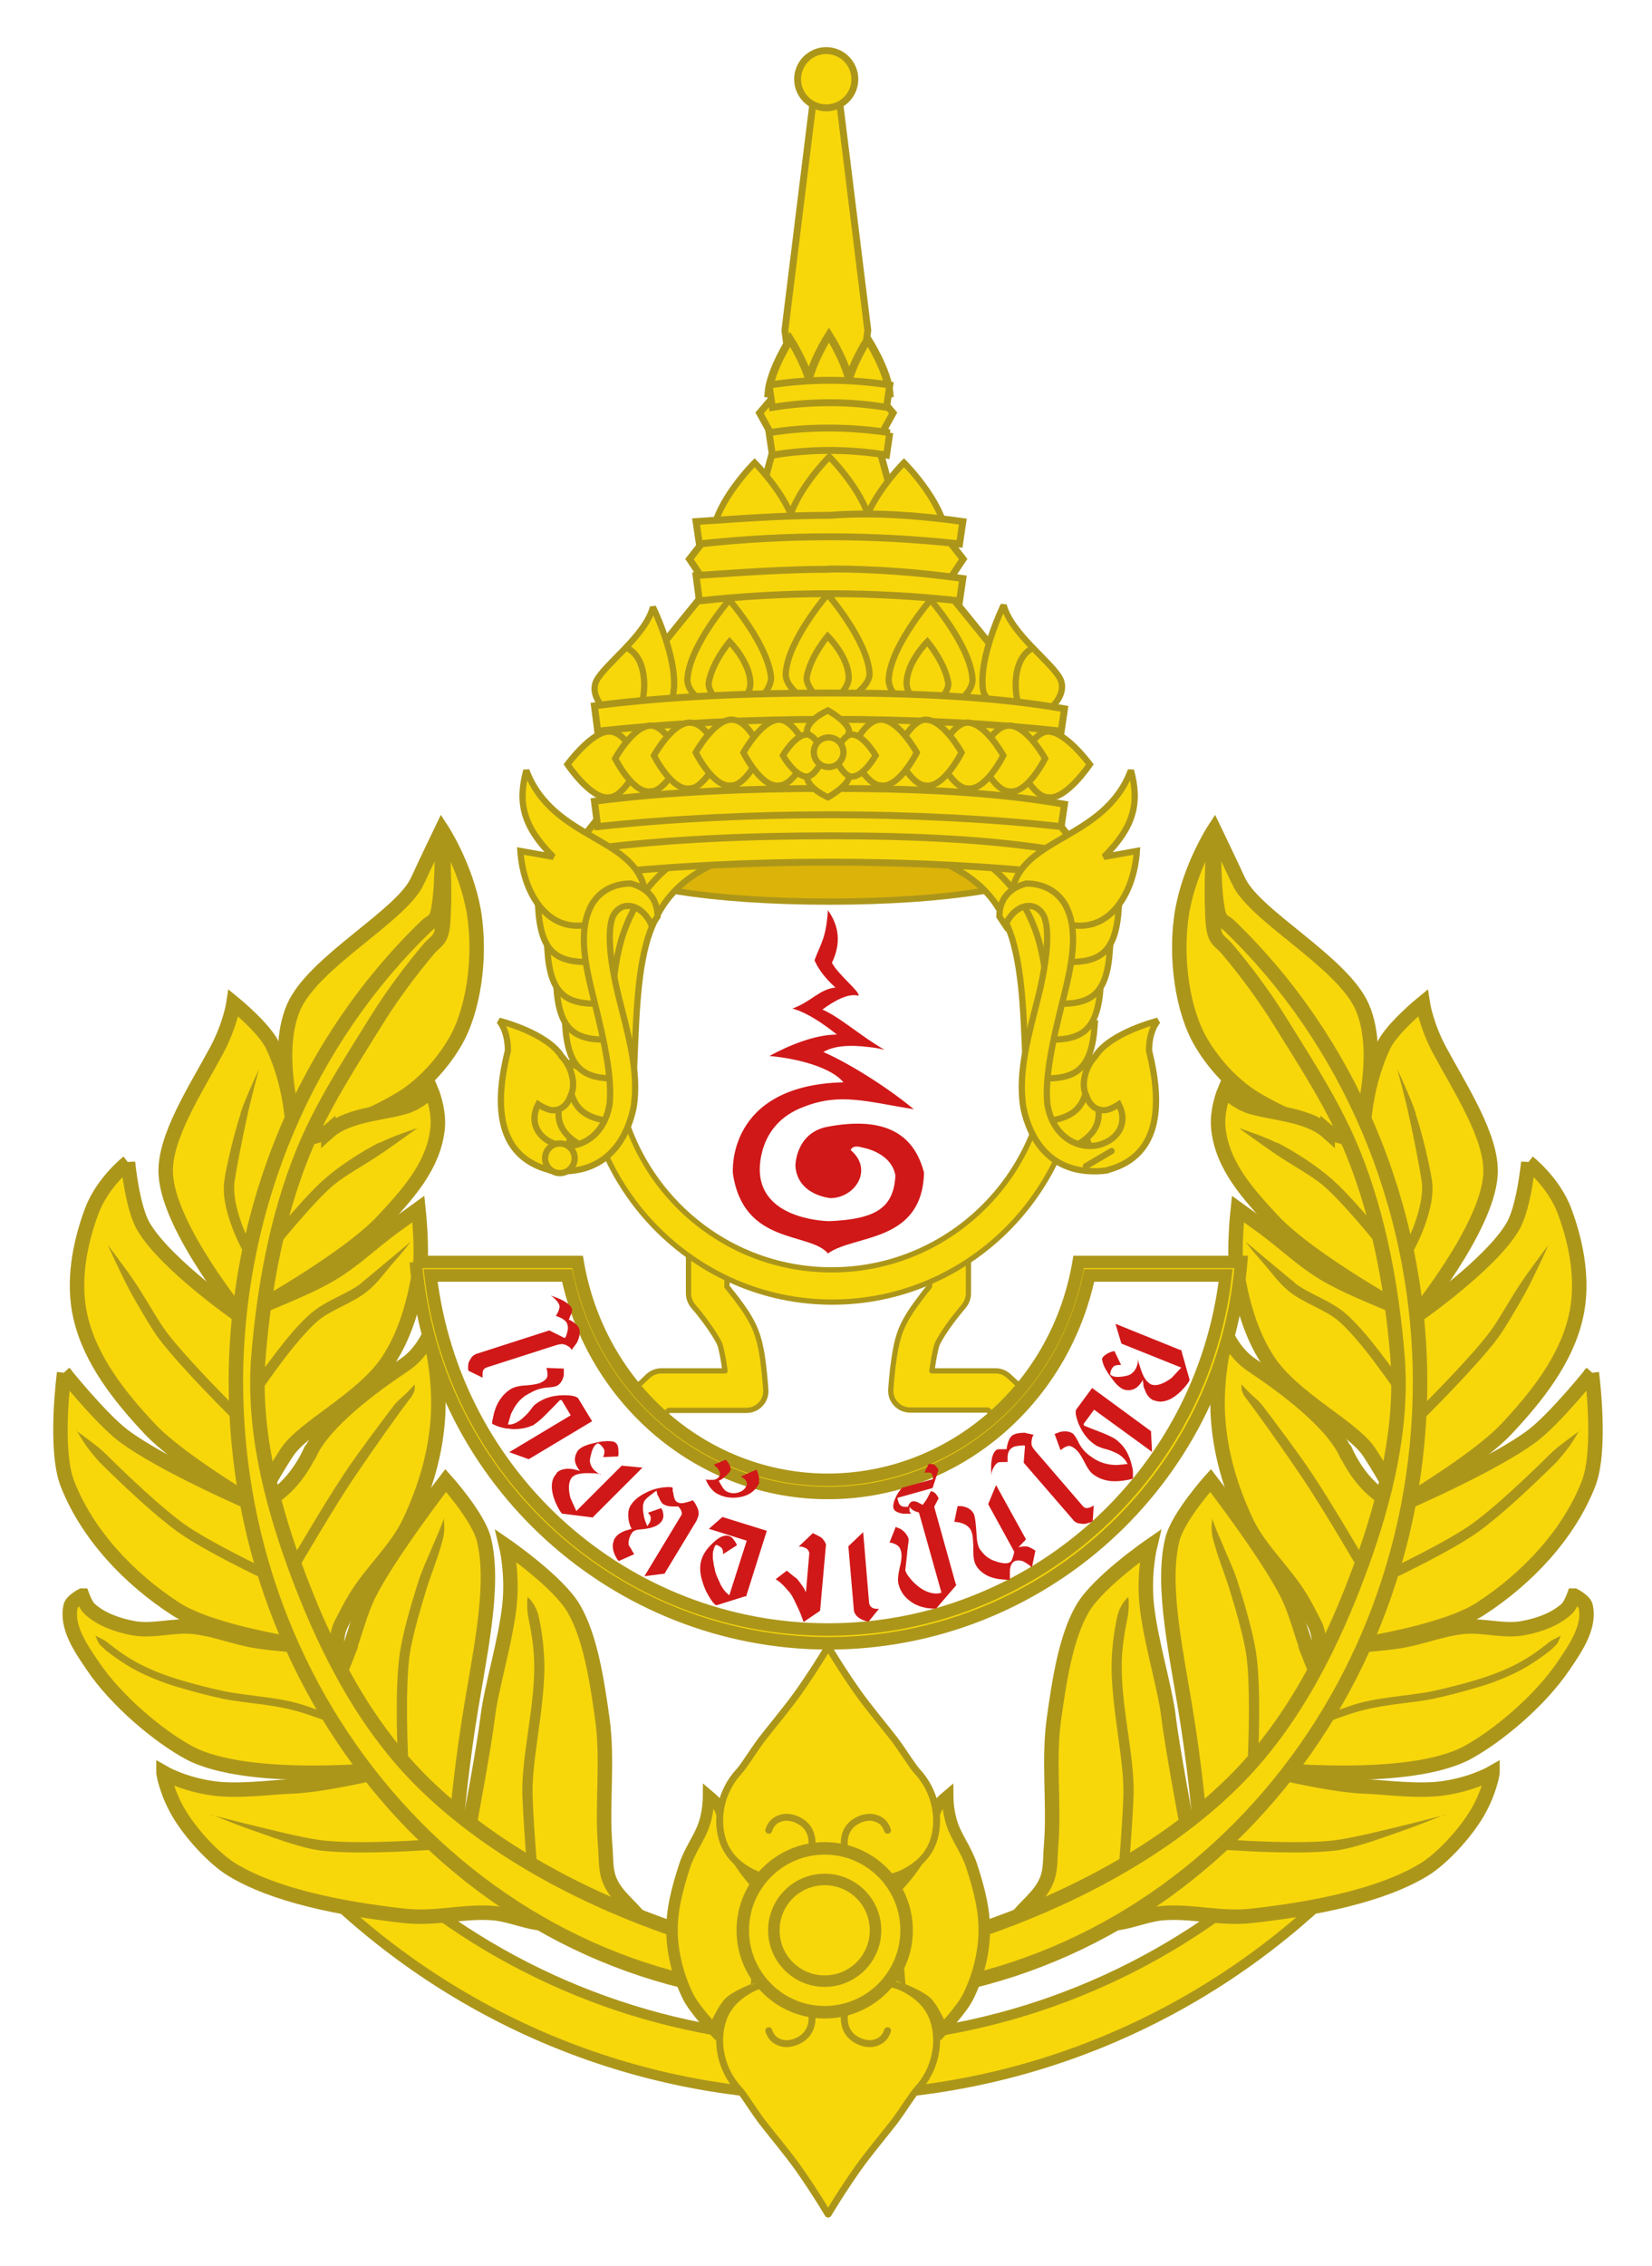 <?xml version="1.0" encoding="UTF-8"?>
<svg id="a" data-name="Layer_2" xmlns="http://www.w3.org/2000/svg" viewBox="0 0 50.22 68.87">
  <defs>
    <style>
      .fv, .fw, .fx, .fy, .fz, .ga, .gb, .gc, .gd, .ge, .gf, .gg, .gh, .gi, .gj, .gk, .gl {
        fill: #f7d70a;
      }

      .fv, .fx, .fz, .ga, .gb, .gc, .gd, .gm, .gf, .gg, .gh, .gi, .gn, .gj, .gk, .gl {
        fill-rule: evenodd;
      }

      .fw {
        stroke-width: .19px;
      }

      .fw, .fx, .fy, .go, .fz, .ga, .gb, .gc, .gd, .ge, .gf, .gg, .gh, .gi, .gj, .gp, .gk, .gl {
        stroke: #ac961a;
      }

      .fw, .fy, .go, .gf {
        stroke-linejoin: round;
      }

      .fx {
        stroke-width: .24px;
      }

      .fy {
        stroke-width: .21px;
      }

      .go {
        fill: #dbb309;
        stroke-width: .19px;
      }

      .fz, .ga, .gc, .gd, .ge, .gi, .gl {
        stroke-miterlimit: 10;
      }

      .fz, .gd {
        stroke-width: .44px;
      }

      .fz, .ge, .gl {
        stroke-linecap: square;
      }

      .ga {
        stroke-width: .38px;
      }

      .ga, .gc, .gd, .gf, .gi, .gp {
        stroke-linecap: round;
      }

      .gb {
        stroke-miterlimit: 2.15;
        stroke-width: .19px;
      }

      .gc {
        stroke-width: .35px;
      }

      .gm, .gq {
        fill: #ac961a;
      }

      .ge {
        stroke-width: .38px;
      }

      .gf {
        stroke-width: .16px;
      }

      .gg {
        stroke-miterlimit: 2.15;
        stroke-width: .19px;
      }

      .gh {
        stroke-width: .21px;
      }

      .gh, .gj {
        stroke-miterlimit: 2.59;
      }

      .gi {
        stroke-width: .31px;
      }

      .gn {
        fill: #d11818;
      }

      .gj {
        stroke-width: .21px;
      }

      .gp {
        fill: none;
        stroke-miterlimit: 1.57;
        stroke-width: .21px;
      }

      .gk {
        stroke-miterlimit: 2.15;
        stroke-width: .19px;
      }

      .gl {
        stroke-width: .16px;
      }
    </style>
  </defs>
  <g id="b" data-name="layer1">
    <g id="c" data-name="g23208">
      <g id="d" data-name="g39041">
        <g id="e" data-name="g38144">
          <g id="f" data-name="g38140">
            <g id="g" data-name="g37894">
              <path id="h" data-name="path37798" class="gi" d="M9.78,57.4c3.98,3.89,9.41,6.29,15.4,6.29s11.42-2.4,15.4-6.29h-2.52c-3.63,2.97-8.18,4.6-12.88,4.6-4.68-.01-9.21-1.64-12.84-4.6h-2.56Z"/>
              <g id="i" data-name="g37892">
                <g id="j" data-name="g37844">
                  <path id="k" data-name="path37800" class="fz" d="M7.36,40.04l.44,5.72s.35-.75.92-1.62c.5-.77,2.32-1.63,3.08-2.79.54-.82.81-1.82.96-2.79.09-.6-.04-1.82-.04-1.82,0,0-.53.38-.79.57-.61.45-1.16.98-1.8,1.37-.66.4-1.47.71-2.09.98-.36.16-.67.38-.67.38Z"/>
                  <path id="l" data-name="path37802" class="fz" d="M12.69,26.77c-.49,1.07-3.15,2.45-3.76,3.83-.68,1.55.17,4.06.17,4.06,0,0,1.74-.45,3.1-1.28.77-.47,1.34-1.21,1.62-1.69.57-.95.82-2.6.58-4.01-.24-1.35-.97-2.47-.97-2.47,0,0-.5,1.04-.74,1.56Z"/>
                  <path id="m" data-name="path37804" class="fz" d="M7.1,30.48s-.1.67-.52,1.45c-.61,1.14-1.61,2.65-1.54,3.76.09,1.64,2.32,4.35,2.32,4.35,0,0,1.34-2.59,1.5-4,.16-1.43.04-2.98-.58-4.28-.25-.52-1.18-1.28-1.18-1.28Z"/>
                  <path id="n" data-name="path37806" class="fz" d="M9.98,34.38c-.14.12-.88.27-.88.27l-1.75,5.39s3.11-1.68,4.3-2.95c.73-.79,1.52-1.64,1.65-2.77.07-.58-.19-1.19-.19-1.19,0,0-.25.27-.62.44-.58.26-1.85.24-2.51.83Z"/>
                  <path id="o" data-name="path37808" class="fz" d="M3.89,35.32s-.77.6-1.1,1.48c-.38,1.02-.59,2.18-.34,3.24.3,1.29,1.19,2.41,2.1,3.38.91.97,3.25,2.34,3.25,2.34l-.44-5.72s-2.31-1.59-3-2.77c-.34-.58-.47-1.95-.47-1.95Z"/>
                  <path id="p" data-name="path37810" class="fz" d="M1.95,41.72s-.31,2.32.1,3.37c.61,1.56,1.89,2.9,3.3,3.81,1.14.73,3.9,1.12,3.9,1.12l-1.46-4.27s-2.83-1.21-4.05-2.13c-.69-.53-1.79-1.9-1.79-1.9Z"/>
                  <path id="q" data-name="path37812" class="fz" d="M9.42,44.14c-.65,1.37-1.63,1.62-1.63,1.62l1.46,4.27,1.35,1.86s-.64-1.7-.23-2.53c.15-.29.29-.57.42-.78.49-.82,1.25-1.47,1.66-2.33.48-1.03.81-2.1.87-3.29.06-1.24-.26-2.42-.26-2.42,0,0-.24.59-.77.94-.96.64-2.4,1.7-2.86,2.66Z"/>
                  <path id="r" data-name="path37814" class="gd" d="M2.5,48.49s.11.3.22.4c.35.32.83.49,1.29.58.61.13,1.26-.1,1.88-.03.65.07,1.26.33,1.9.43.48.08,1.46.15,1.46.15l2.69,3.73s-4.38.49-6.2-.49c-.9-.49-2.2-1.56-2.93-2.65-.36-.53-.81-1.18-.66-1.81.04-.15.34-.31.34-.31Z"/>
                  <path id="s" data-name="path37816" class="fz" d="M10.56,50.26c.24-.62.38-1.28.68-1.86.62-1.22,2.31-3.41,2.31-3.41,0,0,.99,1.1,1.16,1.79.36,1.45-.16,3.61-.45,5.5-.32,2.01-.43,3.71-.43,3.71l-3.68-4.74s.29-.65.42-.99Z"/>
                  <path id="t" data-name="path37818" class="fz" d="M4.97,53.87s.62.36,1.54.48c.75.1,1.75-.04,2.33-.06,1.05-.03,3.11-.54,3.11-.54l6.45,4.67s-.75.04-1.88.03c-.42,0-.99-.26-1.5-.31-.91-.08-1.76.19-2.74.08-1.97-.22-3.97-.63-5.24-1.41-.52-.32-1.22-1.06-1.61-1.72-.38-.65-.46-1.21-.46-1.21Z"/>
                  <path id="u" data-name="path37820" class="fz" d="M14.83,52.14c.12-.92.54-2.26.66-3.37.1-.97-.1-1.79-.1-1.79,0,0,1.58,1.09,2.05,1.9.51.87.71,2.21.87,3.35.18,1.29-.02,2.6.09,3.9.03.35,0,.73.15,1.05.2.46.65.76.95,1.17.4.54,1.12,1.66,1.12,1.66l-6.35-4.55s.44-2.32.56-3.31Z"/>
                  <path id="v" data-name="path37822" class="gm" d="M16.04,48.54s-.05.31.04.71c.08.39.17.92.16,1.47-.01,1.27-.4,2.75-.36,3.85.04,1.07.22,3.16.22,3.16l.31-.03s-.19-2.1-.22-3.15c-.03-1.02.34-2.51.36-3.84,0-.6-.08-1.16-.17-1.57-.09-.41-.34-.61-.34-.61Z"/>
                  <path id="w" data-name="path37824" class="gm" d="M6.42,55.14s.72.29,1.08.42c.73.25,1.57.58,2.2.67,1.4.18,4.13-.07,4.13-.07l-.03-.31s-2.75.24-4.06.07c-.59-.08-1.49-.31-2.23-.49-.37-.09-1.1-.28-1.1-.28Z"/>
                  <path id="x" data-name="path37826" class="gq" d="M2.9,49.69s.07.22.13.28c.12.12.14.15.34.3.19.14.41.29.67.44.37.2.81.39,1.3.54.44.13.94.27,1.46.38,0,0,0,0,0,0,.42.08.85.12,1.27.18.42.06.83.14,1.22.27,0,0,0,0,0,0,.26.09.5.17.71.25.14.05.22-.17.08-.22.12.04.7.27.7.27,0,0-.65-.26-1.42-.52-.41-.15-.83-.22-1.26-.28-.43-.06-.84-.1-1.26-.18-.52-.11-1.01-.24-1.44-.37-.48-.15-.9-.32-1.26-.52-.27-.15-.49-.3-.67-.44-.17-.13-.2-.16-.31-.23-.09-.05-.27-.14-.27-.14h0ZM10.01,52.32s0,0,0,0c.12.04.7.27.7.27,0,0-.29-.12-.69-.26h0Z"/>
                  <path id="y" data-name="path37828" class="gm" d="M12.61,42.07s-.14.15-.22.23c-.14.15-.3.25-.44.44-.46.61-1.1,1.46-1.47,2.02-.6.89-1.66,2.71-1.66,2.71l.27.16s1.07-1.83,1.65-2.69c.51-.76,1.41-2.04,1.78-2.51,0,0,.06-.11.08-.17.01-.06.01-.18.01-.18Z"/>
                  <path id="z" data-name="path37830" class="gm" d="M2.33,43.47s.19.33.3.48c.12.17.39.48.39.48.69.68,1.67,1.61,2.38,2.12.82.59,2.58,1.42,2.58,1.42l.13-.28s-1.77-.84-2.53-1.39c-.68-.49-1.66-1.42-2.35-2.1,0,0-.17-.17-.27-.24-.21-.17-.64-.48-.64-.48Z"/>
                  <path id="aa" data-name="path37832" class="gm" d="M13.5,46.13s-.09.25-.14.37c-.06.14-.12.28-.18.42-.17.42-.36.79-.5,1.26-.22.7-.43,1.45-.52,2.02-.18,1.13-.06,3.33-.06,3.33l.31-.02s-.11-2.22.05-3.27c.09-.55.31-1.32.53-2.03.15-.46.3-.82.42-1.25.04-.13.08-.26.09-.39.02-.15-.01-.45-.01-.45Z"/>
                  <path id="ab" data-name="path37834" class="gm" d="M7.32,33.83c-.22.67-.43,1.58-.5,2.04-.07.48.08,1,.23,1.41s.32.71.32.71l.27-.15s-.16-.28-.3-.67c-.14-.39-.26-.88-.21-1.26.06-.41.24-1.34.39-2.01.1-.47.35-1.4.35-1.4,0,0-.41.87-.56,1.33Z"/>
                  <path id="ac" data-name="path37836" class="gm" d="M11.53,34.72c-.55.28-1.17.69-1.56,1.02-.66.54-1.67,1.81-1.67,1.81l.25.2s1.03-1.28,1.62-1.76c.34-.28.95-.61,1.42-.93.37-.25,1.1-.78,1.1-.78,0,0-.79.26-1.15.45Z"/>
                  <path id="ad" data-name="path37838" class="gm" d="M3.27,37.82s.44.97.69,1.43c.27.49.71,1.23.87,1.43.67.89,2.26,2.46,2.26,2.46l.23-.21s-1.6-1.58-2.25-2.44c-.3-.4-.66-1.08-1.02-1.6-.25-.37-.79-1.08-.79-1.08Z"/>
                  <path id="ae" data-name="path37840" class="gm" d="M10.99,38.99c-.44.34-1.06.51-1.55.93-.35.3-.77.81-1.1,1.25-.34.44-.59.81-.59.81l.26.18s.25-.36.58-.8.75-.94,1.06-1.21c.42-.36,1.07-.54,1.53-.92.32-.26.51-.56.84-.93.27-.3.47-.57.47-.57,0,0-.29.24-.62.52-.35.29-.74.62-.88.73Z"/>
                  <path id="af" data-name="path37842" class="fz" d="M13.43,25.2s.04,1.57-.09,2.34c-.02.13-.04.28-.12.39-.06.08-.17.12-.24.19-3.61,3.47-5.79,8.46-5.81,13.85,0,10.33,7.87,18.71,17.58,18.71.1,0,.2-.01.31-.02v-1.24c-1.75-.04-3.44-.37-5.02-.95-2.61-.95-5.34-2.42-7.34-4.46-1.74-1.78-2.9-4.12-3.75-6.46-.73-2.02-1.27-4.21-1.09-6.36.17-2.05.55-4.18,1.34-6.14.58-1.44,1.46-2.77,2.22-4,.49-.79,1.04-1.53,1.63-2.23.11-.13.28-.23.34-.39.09-.21.09-.56.1-.84.04-.79-.06-2.38-.06-2.38Z"/>
                </g>
                <g id="ag" data-name="g37890">
                  <path id="ah" data-name="path37846" class="fz" d="M42.99,40.04l-.44,5.72s-.35-.75-.92-1.62c-.5-.77-2.32-1.63-3.08-2.79-.54-.82-.81-1.82-.96-2.79-.09-.6.04-1.82.04-1.82,0,0,.53.38.79.57.61.45,1.16.98,1.8,1.37.66.4,1.47.71,2.09.98.36.16.67.38.67.38Z"/>
                  <path id="ai" data-name="path37848" class="fz" d="M37.65,26.77c.49,1.07,3.15,2.45,3.76,3.83.68,1.55-.17,4.06-.17,4.06,0,0-1.74-.45-3.1-1.28-.77-.47-1.34-1.21-1.62-1.69-.57-.95-.82-2.6-.58-4.01.24-1.35.97-2.47.97-2.47,0,0,.5,1.04.74,1.56Z"/>
                  <path id="aj" data-name="path37850" class="fz" d="M43.25,30.48s.1.67.52,1.45c.61,1.14,1.61,2.65,1.54,3.76-.09,1.64-2.32,4.35-2.32,4.35,0,0-1.34-2.59-1.5-4-.16-1.43-.04-2.98.58-4.28.25-.52,1.18-1.28,1.18-1.28Z"/>
                  <path id="ak" data-name="path37852" class="fz" d="M40.36,34.38c.14.12.88.27.88.27l1.75,5.39s-3.11-1.68-4.3-2.95c-.73-.79-1.52-1.64-1.65-2.77-.07-.58.19-1.19.19-1.19,0,0,.25.27.62.44.58.26,1.85.24,2.51.83Z"/>
                  <path id="al" data-name="path37854" class="fz" d="M46.46,35.32s.77.6,1.1,1.48c.38,1.02.59,2.18.34,3.24-.3,1.29-1.19,2.41-2.1,3.38-.91.97-3.25,2.34-3.25,2.34l.44-5.72s2.31-1.59,3-2.77c.34-.58.47-1.95.47-1.95Z"/>
                  <path id="am" data-name="path37856" class="fz" d="M48.39,41.72s.31,2.32-.1,3.37c-.61,1.56-1.89,2.9-3.3,3.81-1.14.73-3.9,1.12-3.9,1.12l1.46-4.27s2.83-1.21,4.05-2.13c.69-.53,1.79-1.9,1.79-1.9Z"/>
                  <path id="an" data-name="path37858" class="fz" d="M40.92,44.14c.65,1.37,1.63,1.62,1.63,1.62l-1.46,4.27-1.35,1.86s.64-1.7.23-2.53c-.15-.29-.29-.57-.42-.78-.49-.82-1.25-1.47-1.66-2.33-.48-1.03-.81-2.1-.87-3.29-.06-1.24.26-2.42.26-2.42,0,0,.24.59.77.94.96.64,2.4,1.7,2.86,2.66Z"/>
                  <path id="ao" data-name="path37860" class="gd" d="M47.85,48.49s-.11.3-.22.4c-.35.32-.83.49-1.29.58-.61.13-1.26-.1-1.88-.03-.65.07-1.26.33-1.9.43-.48.08-1.46.15-1.46.15l-2.69,3.73s4.38.49,6.2-.49c.9-.49,2.2-1.56,2.93-2.65.36-.53.81-1.18.66-1.81-.04-.15-.34-.31-.34-.31Z"/>
                  <path id="ap" data-name="path37862" class="fz" d="M39.79,50.26c-.24-.62-.38-1.28-.68-1.86-.62-1.22-2.31-3.41-2.31-3.41,0,0-.99,1.1-1.16,1.79-.36,1.45.16,3.61.45,5.5.32,2.01.43,3.71.43,3.71l3.68-4.74s-.29-.65-.42-.99Z"/>
                  <path id="aq" data-name="path37864" class="fz" d="M45.37,53.87s-.62.36-1.54.48c-.75.1-1.75-.04-2.33-.06-1.05-.03-3.11-.54-3.11-.54l-6.45,4.67s.75.04,1.88.03c.42,0,.99-.26,1.5-.31.91-.08,1.76.19,2.74.08,1.97-.22,3.97-.63,5.24-1.41.52-.32,1.22-1.06,1.61-1.72.38-.65.46-1.21.46-1.21Z"/>
                  <path id="ar" data-name="path37866" class="fz" d="M35.52,52.14c-.12-.92-.54-2.26-.66-3.37-.1-.97.1-1.79.1-1.79,0,0-1.58,1.09-2.05,1.9-.51.87-.71,2.21-.87,3.35-.18,1.29.02,2.6-.09,3.9-.03.35,0,.73-.15,1.05-.2.46-.65.76-.95,1.17-.4.54-1.12,1.66-1.12,1.66l6.35-4.55s-.44-2.32-.56-3.31Z"/>
                  <path id="as" data-name="path37868" class="gm" d="M34.3,48.54s.05.31-.04.71c-.08.39-.17.92-.16,1.47.01,1.27.4,2.75.36,3.85-.04,1.07-.22,3.16-.22,3.16l-.31-.03s.19-2.1.22-3.15c.03-1.02-.34-2.51-.36-3.84,0-.6.08-1.16.17-1.57.09-.41.34-.61.34-.61Z"/>
                  <path id="at" data-name="path37870" class="gm" d="M43.93,55.14s-.72.29-1.08.42c-.73.25-1.57.58-2.2.67-1.4.18-4.13-.07-4.13-.07l.03-.31s2.75.24,4.06.07c.59-.08,1.49-.31,2.23-.49.37-.09,1.1-.28,1.1-.28Z"/>
                  <path id="au" data-name="path37872" class="gq" d="M47.45,49.69s-.07.22-.13.28c-.12.12-.14.15-.34.3-.19.14-.41.29-.67.44-.37.2-.81.39-1.3.54-.44.13-.94.27-1.46.38,0,0,0,0,0,0-.42.08-.85.12-1.27.18-.42.06-.83.14-1.22.27,0,0,0,0,0,0-.26.09-.5.17-.71.25-.14.05-.22-.17-.08-.22-.12.04-.7.27-.7.27,0,0,.65-.26,1.42-.52.41-.15.83-.22,1.26-.28.43-.06.84-.1,1.26-.18.52-.11,1.01-.24,1.44-.37.48-.15.9-.32,1.26-.52.27-.15.49-.3.67-.44.17-.13.2-.16.31-.23.09-.05.27-.14.27-.14h0ZM40.34,52.32s0,0,0,0c-.12.04-.7.27-.7.27,0,0,.29-.12.69-.26h0Z"/>
                  <path id="av" data-name="path37874" class="gm" d="M37.74,42.07s.14.15.22.23c.14.15.3.25.44.44.46.61,1.1,1.46,1.47,2.02.6.89,1.66,2.71,1.66,2.71l-.27.16s-1.07-1.83-1.65-2.69c-.51-.76-1.41-2.04-1.78-2.51,0,0-.06-.11-.08-.17-.01-.06-.01-.18-.01-.18Z"/>
                  <path id="aw" data-name="path37876" class="gm" d="M48.01,43.47s-.19.33-.3.48c-.12.17-.39.48-.39.48-.69.68-1.67,1.61-2.38,2.12-.82.59-2.58,1.42-2.58,1.42l-.13-.28s1.77-.84,2.53-1.39c.68-.49,1.66-1.42,2.35-2.1,0,0,.17-.17.27-.24.21-.17.64-.48.64-.48Z"/>
                  <path id="ax" data-name="path37878" class="gm" d="M36.84,46.13s.09.25.14.37c.06.14.12.28.18.42.17.42.36.79.5,1.26.22.7.43,1.45.52,2.02.18,1.13.06,3.33.06,3.33l-.31-.02s.11-2.22-.05-3.27c-.09-.55-.31-1.32-.53-2.03-.15-.46-.3-.82-.42-1.25-.04-.13-.08-.26-.09-.39-.02-.15.01-.45.01-.45Z"/>
                  <path id="ay" data-name="path37880" class="gm" d="M43.03,33.83c.22.67.43,1.58.5,2.04.07.48-.08,1-.23,1.41s-.32.71-.32.71l-.27-.15s.16-.28.3-.67c.14-.39.26-.88.21-1.26-.06-.41-.24-1.34-.39-2.01-.1-.47-.35-1.4-.35-1.4,0,0,.41.87.56,1.33Z"/>
                  <path id="az" data-name="path37882" class="gm" d="M38.82,34.72c.55.28,1.17.69,1.56,1.02.66.54,1.67,1.81,1.67,1.81l-.25.2s-1.03-1.28-1.62-1.76c-.34-.28-.95-.61-1.42-.93-.37-.25-1.1-.78-1.1-.78,0,0,.79.26,1.15.45Z"/>
                  <path id="ba" data-name="path37884" class="gm" d="M47.08,37.82s-.44.97-.69,1.43c-.27.49-.71,1.23-.87,1.43-.67.89-2.26,2.46-2.26,2.46l-.23-.21s1.6-1.58,2.25-2.44c.3-.4.66-1.08,1.02-1.6.25-.37.79-1.08.79-1.08Z"/>
                  <path id="bb" data-name="path37886" class="gm" d="M39.36,38.99c.44.34,1.06.51,1.55.93.35.3.77.81,1.1,1.25.34.44.59.81.59.81l-.26.18s-.25-.36-.58-.8-.75-.94-1.06-1.21c-.42-.36-1.07-.54-1.53-.92-.32-.26-.51-.56-.84-.93-.27-.3-.47-.57-.47-.57,0,0,.29.24.62.52.35.29.74.62.88.73Z"/>
                  <path id="bc" data-name="path37888" class="fz" d="M36.91,25.2s-.04,1.57.09,2.34c.02.13.04.28.12.39.06.08.17.12.24.19,3.61,3.47,5.79,8.46,5.81,13.85,0,10.33-7.87,18.71-17.58,18.71-.1,0-.2-.01-.31-.02v-1.24c1.75-.04,3.44-.37,5.02-.95,2.61-.95,5.34-2.42,7.34-4.46,1.74-1.78,2.9-4.12,3.75-6.46.73-2.02,1.27-4.21,1.09-6.36-.17-2.05-.55-4.18-1.34-6.14-.58-1.44-1.46-2.77-2.22-4-.49-.79-1.04-1.53-1.63-2.23-.11-.13-.28-.23-.34-.39-.09-.21-.09-.56-.1-.84-.04-.79.06-2.38.06-2.38Z"/>
                </g>
              </g>
            </g>
            <g id="bd" data-name="g38088">
              <g id="be" data-name="g38082">
                <path id="bf" data-name="path37896" class="gf" d="M20.93,38.04v1.26c0,.14.05.28.14.39,0,0,.17.19.36.45.19.25.4.58.45.71.05.13.12.5.16.81h-1.94c-.15,0-.29.06-.4.16l-.33.31c.25.31.53.59.82.86l.14-.13h2.36c.34,0,.61-.28.59-.62,0,0-.02-.3-.06-.66-.04-.36-.1-.78-.25-1.16-.15-.37-.39-.7-.61-.99-.14-.18-.19-.24-.26-.33v-1.05h-1.19Z"/>
                <path id="bg" data-name="path37898" class="gf" d="M28.26,38.04v1.05c-.07.09-.12.14-.26.33-.22.29-.46.62-.61.99-.15.38-.2.79-.25,1.16-.04.36-.06.66-.06.66-.02.34.25.62.59.62h2.36l.21.19c.3-.26.58-.54.83-.85l-.4-.37c-.11-.1-.25-.16-.4-.16h-1.94c.04-.31.11-.69.16-.81.05-.13.26-.46.45-.71.19-.25.36-.45.36-.45.09-.11.14-.25.14-.39v-1.26h-1.19Z"/>
                <g id="bh" data-name="g38080">
                  <path id="bi" data-name="path37900" class="gl" d="M17.82,30.86c-.05.35-.08.71-.08,1.07,0,4.21,3.39,7.64,7.56,7.64s7.56-3.43,7.56-7.64c0-.36-.03-.72-.08-1.07h-.99c.06.35.08.71.08,1.07,0,3.69-2.95,6.66-6.59,6.66s-6.59-2.97-6.59-6.66c0-.36.03-.72.08-1.07h-.99Z"/>
                  <g id="bj" data-name="g38078">
                    <g id="bk" data-name="g38074">
                      <ellipse id="bl" data-name="ellipse37902" class="go" cx="25.21" cy="26.35" rx="6.48" ry="1.05"/>
                      <g id="bm" data-name="g37912">
                        <path id="bn" data-name="path37904" class="gb" d="M18.88,31.39l.45-3.45,1.63-1.91-3.36.09-.18,1.91,1.45,3.36Z"/>
                        <path id="bo" data-name="path37906" class="gb" d="M21.96,25.41c-1.63.64-2.54,1.63-2.99,2.9-.45,1.27-.36,2.81-.45,4.72h.73c.09-1.91.09-3.36.45-4.54.36-1.09,1-1.91,2.54-2.45l-.27-.64Z"/>
                        <path id="bp" data-name="path37908" class="gb" d="M31.49,31.39l-.45-3.45-1.63-1.91,3.36.09.18,1.91-1.45,3.36Z"/>
                        <path id="bq" data-name="path37910" class="gb" d="M28.5,25.41c1.63.64,2.54,1.63,2.99,2.9.45,1.27.36,2.81.45,4.72h-.73c-.09-1.91-.09-3.36-.45-4.54-.36-1.09-1-1.91-2.54-2.45l.27-.64Z"/>
                      </g>
                      <path id="br" data-name="path37914" class="gj" d="M18.36,26.27l-.1-.29-.58-.48.77-.97-.19-2.9,1.16-1.16,2.12-2.61-.58-.87.68-.87,1.35-.58.58-2.12h0l-.48-.87.58-.68.29-1.06-.1-.77.87-7.05.39-.29.39.29.87,7.05-.1.77.29,1.06.58.68-.48.87h0l.58,2.12,1.35.58.68.87-.58.87,2.12,2.61,1.16,1.16-.19,2.9.77.97-.58.48-.1.29c-4.44-.68-9.36-.48-13.51,0Z"/>
                      <g id="bs" data-name="g37922">
                        <path id="bt" data-name="path37916" class="fx" d="M24.68,11.95c-.05-.69-.66-1.64-.66-1.64,0,0-.61.95-.66,1.64h1.32Z"/>
                        <path id="bu" data-name="path37918" class="fx" d="M25.86,11.82c-.05-.69-.66-1.64-.66-1.64,0,0-.61.95-.66,1.64h1.32Z"/>
                        <path id="bv" data-name="path37920" class="fx" d="M25.72,11.95c.05-.69.66-1.64.66-1.64,0,0,.61.95.66,1.64h-1.32Z"/>
                      </g>
                      <g id="bw" data-name="g37928">
                        <path id="bx" data-name="path37924" class="gb" d="M26.43,20.42c-.09-1-1.27-2.36-1.27-2.36,0,0-1.18,1.36-1.27,2.36-.09.64,1.18,1.18,1.27,1.09.09.09,1.36-.54,1.27-1.09Z"/>
                        <path id="by" data-name="path37926" class="gb" d="M25.8,20.6c0-.64-.64-1.27-.64-1.27,0,0-.54.64-.64,1.27,0,.36.54.82.64.73.09.09.64-.36.64-.73Z"/>
                      </g>
                      <g id="bz" data-name="g37962">
                        <g id="ca" data-name="g37944">
                          <g id="cb" data-name="g37934">
                            <path id="cc" data-name="path37930" class="gk" d="M23.44,20.59c-.09-1-1.27-2.36-1.27-2.36,0,0-1.18,1.36-1.27,2.36-.09.64,1.18,1.18,1.27,1.09.09.18,1.27-.45,1.27-1.09Z"/>
                            <path id="cd" data-name="path37932" class="gk" d="M22.81,20.77c0-.64-.63-1.27-.63-1.27,0,0-.54.63-.64,1.27,0,.36.54.82.63.73.09.09.64-.27.64-.73Z"/>
                          </g>
                          <g id="ce" data-name="g37942">
                            <g id="cf" data-name="g37938">
                              <path id="cg" data-name="path37936" class="gg" d="M20.47,21.06c.17-.99-.62-2.61-.62-2.61-.23.88-1.5,1.76-1.73,2.26-.25.59.62,1.2.82,1.16.18.05,1.48-.26,1.53-.81Z"/>
                            </g>
                            <path id="ch" data-name="path37940" class="gb" d="M19.06,19.69c.73.36.54,1.72.36,1.81"/>
                          </g>
                        </g>
                        <g id="ci" data-name="g37960">
                          <g id="cj" data-name="g37950">
                            <path id="ck" data-name="path37946" class="gk" d="M27.02,20.59c.09-1,1.27-2.36,1.27-2.36,0,0,1.18,1.36,1.27,2.36.09.64-1.18,1.18-1.27,1.09-.18.18-1.36-.45-1.27-1.09Z"/>
                            <path id="cl" data-name="path37948" class="gk" d="M27.56,20.77c0-.64.63-1.27.63-1.27,0,0,.54.63.64,1.27,0,.36-.54.82-.63.73,0,.09-.64-.27-.64-.73Z"/>
                          </g>
                          <g id="cm" data-name="g37958">
                            <g id="cn" data-name="g37954">
                              <path id="co" data-name="path37952" class="gg" d="M29.89,21c-.17-.99.62-2.61.62-2.61.23.88,1.5,1.76,1.73,2.26.25.59-.62,1.2-.82,1.16-.06.11-1.37-.2-1.53-.81Z"/>
                            </g>
                            <path id="cp" data-name="path37956" class="gb" d="M31.4,19.69c-.73.36-.54,1.72-.36,1.81"/>
                          </g>
                        </g>
                      </g>
                      <path id="cq" data-name="path37964" class="gj" d="M25.21,21.06c-2.41,0-4.92.1-7.14.39l.1.77c4.44-.48,9.75-.48,14.09,0l.1-.68c-2.22-.39-4.73-.48-7.14-.48Z"/>
                      <path id="cr" data-name="path37966" class="gh" d="M25.21,23.96c-2.41,0-4.92.1-7.14.39l.1.77c4.44-.48,9.75-.48,14.09,0l.1-.68c-2.22-.39-4.73-.48-7.14-.48Z"/>
                      <path id="cs" data-name="path37968" class="gj" d="M25.21,25.4c-2.41,0-4.92.1-7.14.39l.1.77c4.44-.48,9.75-.48,14.09,0l.1-.68c-2.22-.39-4.73-.48-7.14-.48Z"/>
                      <g id="ct" data-name="g37994">
                        <g id="cu" data-name="g37980">
                          <path id="cv" data-name="path37970" class="gb" d="M18.52,22.23c-.54,0-1.27,1-1.27,1,0,0,.73,1.09,1.27,1,.45,0,.91-1,.91-1,0,0-.36-1-.91-1Z"/>
                          <path id="cw" data-name="path37972" class="gb" d="M19.79,22.05c-.54,0-1.09,1-1.09,1,0,0,.54,1.09,1.09,1,.45,0,.91-1,.91-1,0,0-.45-1-.91-1Z"/>
                          <path id="cx" data-name="path37974" class="gb" d="M20.97,21.96c-.54,0-1.09,1-1.09,1,0,0,.54,1.09,1.09,1,.45,0,.91-1,.91-1,0,0-.36-1-.91-1Z"/>
                          <path id="cy" data-name="path37976" class="gb" d="M22.24,21.87c-.54,0-1.09,1-1.09,1,0,0,.54,1.09,1.09,1,.45,0,.91-1,.91-1,0,0-.36-1-.91-1Z"/>
                          <path id="cz" data-name="path37978" class="gb" d="M23.69,21.87c-.54,0-1.09,1-1.09,1,0,0,.54,1.09,1.09,1,.45,0,.91-1,.91-1,0,0-.45-1-.91-1Z"/>
                        </g>
                        <g id="da" data-name="g37992">
                          <path id="db" data-name="path37982" class="gb" d="M31.86,22.23c.54,0,1.27,1,1.27,1,0,0-.73,1.09-1.27,1-.45,0-.91-1-.91-1,0,0,.45-1,.91-1Z"/>
                          <path id="dc" data-name="path37984" class="gb" d="M30.68,22.05c.54,0,1.09,1,1.09,1,0,0-.54,1.09-1.09,1-.45,0-.91-1-.91-1,0,0,.36-1,.91-1Z"/>
                          <path id="dd" data-name="path37986" class="gb" d="M29.41,21.96c.54,0,1.09,1,1.09,1,0,0-.54,1.09-1.09,1-.45,0-.91-1-.91-1,0,0,.45-1,.91-1Z"/>
                          <path id="de" data-name="path37988" class="gb" d="M28.14,21.87c.54,0,1.09,1,1.09,1,0,0-.54,1.09-1.09,1-.45,0-.91-1-.91-1,0,0,.45-1,.91-1Z"/>
                          <path id="df" data-name="path37990" class="gb" d="M26.78,21.87c.54,0,1.09,1,1.09,1,0,0-.54,1.09-1.09,1-.45,0-.91-1-.91-1,0,0,.36-1,.91-1Z"/>
                        </g>
                      </g>
                      <g id="dg" data-name="g38008">
                        <g id="dh" data-name="g38004">
                          <path id="di" data-name="path37996" class="gb" d="M24.53,22.23c0-.36.64-.64.64-.64,0,0,.64.36.64.64s-.64.54-.64.54c0,0-.54-.27-.64-.54Z"/>
                          <path id="dj" data-name="path37998" class="gb" d="M24.53,23.59c0,.36.64.64.64.64,0,0,.64-.36.64-.64s-.64-.54-.64-.54c0,0-.54.27-.64.54Z"/>
                          <path id="dk" data-name="path38000" class="gb" d="M25.89,22.32c.36,0,.73.64.73.64,0,0-.36.64-.73.64-.27,0-.54-.64-.54-.64,0,0,.27-.64.54-.64Z"/>
                          <path id="dl" data-name="path38002" class="gb" d="M24.53,22.32c-.36,0-.73.64-.73.64,0,0,.36.64.73.64.27,0,.54-.64.54-.64,0,0-.27-.64-.54-.64Z"/>
                        </g>
                        <circle id="dm" data-name="circle38006" class="fw" cx="25.19" cy="22.86" r=".45"/>
                      </g>
                      <path id="dn" data-name="path38010" class="gj" d="M25.21,17.3c-1.35,0-2.7.1-4.05.19l.1.77c2.61-.29,5.31-.29,7.91,0l.1-.68c-1.35-.19-2.7-.29-4.05-.29Z"/>
                      <path id="do" data-name="path38012" class="gj" d="M27.05,13.15c-1.25-.19-2.51-.19-3.67,0l.1.68c1.16-.19,2.32-.19,3.47,0l.1-.68Z"/>
                      <path id="dp" data-name="path38014" class="gj" d="M23.38,11.7l.1.68c1.16-.19,2.32-.19,3.47,0l.1-.68c-1.25-.19-2.41-.19-3.67,0Z"/>
                      <g id="dq" data-name="g38022">
                        <path id="dr" data-name="path38016" class="gb" d="M24.21,16.24c-.09-1-1.27-2.18-1.27-2.18,0,0-1.18,1.18-1.27,2.18h2.54Z"/>
                        <path id="ds" data-name="path38018" class="gb" d="M26.48,16.06c-.09-1-1.27-2.18-1.27-2.18,0,0-1.18,1.18-1.27,2.18h2.54Z"/>
                        <path id="dt" data-name="path38020" class="gb" d="M26.21,16.24c.09-1,1.27-2.18,1.27-2.18,0,0,1.18,1.18,1.27,2.18h-2.54Z"/>
                      </g>
                      <path id="du" data-name="path38024" class="gj" d="M25.21,15.66c-1.35,0-2.7.1-4.05.19l.1.68c2.61-.29,5.31-.29,7.91,0l.1-.68c-1.35-.19-2.7-.29-4.05-.19Z"/>
                      <circle id="dv" data-name="circle38026" class="fy" cx="25.12" cy="2.41" r=".87" transform="translate(2.13 12.82) rotate(-29.85)"/>
                      <g id="dw" data-name="g38072">
                        <g id="dx" data-name="g38048">
                          <path id="dy" data-name="path38028" class="gb" d="M17.54,34.03l-1.18-1.27c-.54,1.27-.36,1.72.82,2.27l.36-1Z"/>
                          <path id="dz" data-name="path38030" class="gb" d="M18.45,34.03l-1.18-1.27c-.54,1.27-.36,1.72.82,2.27l.36-1Z"/>
                          <path id="ea" data-name="path38032" class="gb" d="M18.9,32.94l-1.63-.64c0,1.36.36,1.72,1.63,1.81v-1.18Z"/>
                          <path id="eb" data-name="path38034" class="gb" d="M18.81,31.67l-1.63-.54c.09,1.36.54,1.72,1.81,1.63l-.18-1.09Z"/>
                          <path id="ec" data-name="path38036" class="gb" d="M18.54,30.49l-1.63-.54c.09,1.36.54,1.72,1.81,1.63l-.18-1.09Z"/>
                          <path id="ed" data-name="path38038" class="gb" d="M18.27,29.4l-1.63-.54c.09,1.36.54,1.72,1.81,1.63l-.18-1.09Z"/>
                          <path id="ee" data-name="path38040" class="gb" d="M17.99,28.13l-1.63-.54c.09,1.36.54,1.72,1.81,1.63l-.18-1.09Z"/>
                          <path id="ef" data-name="path38042" class="gb" d="M19.63,27.22c-.18-1.81-2.81-1.63-3.63-3.81-.27,1-.09,1.72.82,2.63l-1-.18c.09,1.36.91,2.63,2.27,2.18l.45-.82.64-.18.45.18Z"/>
                          <path id="eg" data-name="path38044" class="gb" d="M16.72,35.57c1.45.18,2.27-.64,2.54-1.91.18-1.09-.18-2.27-.45-3.36s-.36-2-.18-2.45c.27-.54.91-.36,1.18.27l.18-.27c0-.64-.45-.91-.82-1-.45,0-.91.18-1.18.64-.45.82-.18,1.91.09,2.99.27,1.09.54,2.27.45,3.08-.18,1.09-1.09,1.45-1.72,1.18-.45-.18-.73-.64-.45-1.18,0,0,.27.18.45.18.27,0,.45-.18.54-.45.18-.36,0-.91-.27-1.18-.45-.73-1.91-1.09-1.91-1.09,0,0,.27.27.27.91-.36,1.45-.45,3.18,1.27,3.63h0Z"/>
                          <circle id="eh" data-name="circle38046" class="fw" cx="17.02" cy="35.2" r=".45"/>
                        </g>
                        <g id="ei" data-name="g38070">
                          <path id="ej" data-name="path38050" class="gb" d="M32.83,34.03l1.18-1.27c.54,1.27.36,1.72-.82,2.27l-.36-1Z"/>
                          <path id="ek" data-name="path38052" class="gb" d="M31.93,34.03l1.18-1.27c.54,1.27.36,1.72-.82,2.27l-.36-1Z"/>
                          <path id="el" data-name="path38054" class="gb" d="M31.47,32.94l1.63-.64c0,1.36-.36,1.72-1.63,1.81v-1.18Z"/>
                          <path id="em" data-name="path38056" class="gb" d="M31.65,31.67l1.63-.54c-.09,1.36-.54,1.72-1.81,1.63l.18-1.09Z"/>
                          <path id="en" data-name="path38058" class="gb" d="M31.83,30.49l1.63-.54c-.09,1.36-.54,1.72-1.81,1.63l.18-1.09Z"/>
                          <path id="eo" data-name="path38060" class="gb" d="M32.11,29.4l1.63-.54c-.09,1.36-.54,1.72-1.81,1.63l.18-1.09Z"/>
                          <path id="ep" data-name="path38062" class="gb" d="M32.38,28.13l1.63-.54c-.09,1.36-.54,1.72-1.81,1.63l.18-1.09Z"/>
                          <path id="eq" data-name="path38064" class="gb" d="M30.75,27.22c.18-1.81,2.81-1.63,3.63-3.81.27,1,.09,1.72-.82,2.63l1-.18c-.09,1.36-.91,2.63-2.27,2.18l-.45-.82-.64-.18-.45.18Z"/>
                          <path id="er" data-name="path38066" class="gb" d="M33.65,35.57c-1.45.18-2.27-.64-2.54-1.91-.18-1.09.18-2.27.45-3.36s.36-2,.18-2.45c-.27-.54-.91-.36-1.18.27l-.18-.27c0-.64.45-.91.82-1,.45,0,.91.18,1.18.64.45.82.18,1.91-.09,2.99-.27,1.09-.54,2.27-.45,3.08.18,1.09,1.09,1.45,1.72,1.18.45-.18.73-.64.45-1.18,0,0-.27.18-.45.18-.27,0-.45-.18-.54-.45-.18-.36,0-.91.27-1.18.45-.73,1.91-1.09,1.91-1.09,0,0-.27.27-.27.91.36,1.45.45,3.18-1.27,3.63h0Z"/>
                          <path id="es" data-name="ellipse38068" class="fw" d="M33.4,35.21l-.39.23.39-.23.39-.23-.39.23Z"/>
                        </g>
                      </g>
                    </g>
                    <path id="et" data-name="path38076" class="gn" d="M25.17,27.65c-.06.87-.21,1-.41,1.53.2.47.64.83.64.83-.49.05-.72.42-1.31.64.59.15,1.35.79,1.35.79-.68,0-1.48.34-2.05.65.88.08,1.88.35,2.25.8-3.59.09-3.36,2.77-3.36,2.77.32,2.19,2.33,1.77,2.89,2.43.81-.58,2.86-.31,2.92-2.45-.28-1.1-1.1-1.76-2.98-1.39-.93.21-.93,1.18-.93,1.18.06.9,1.07.98,1.07.98.75-.01,1.31-.87.61-1.46.07-.18.34-.08.34-.08,0,0,.89.13,1.02.85-.05.97-.57,1.33-2.01,1.39,0,0-2.01-.01-2.11-1.46,0,0-.14-1.48,1.35-2.02,1.08-.42,1.87-.16,3.33.08-.79-.66-1.97-1.4-2.75-1.74.3-.18.76-.23,1.39-.15.09.01.18.02.27.04.07.01.2.04.2.04,0,0-.09-.05-.14-.08-.13-.08-.25-.16-.37-.24-.54-.37-.98-.73-1.38-.9.34-.25.78-.51,1.1-.42.05-.12-.61-.63-.81-1,.36-.75.1-1.28-.11-1.58h0Z"/>
                  </g>
                </g>
              </g>
              <g id="eu" data-name="g38086">
                <path id="ev" data-name="path38084" class="ga" d="M12.64,38.35l.02.23c.64,6.43,6.05,11.34,12.51,11.36h0c6.48,0,11.9-4.91,12.54-11.36l.02-.23h-4.94l-.03.17c-.71,3.75-3.89,6.44-7.59,6.45-3.69,0-6.86-2.7-7.58-6.45l-.03-.17h-4.93ZM13.1,38.76h4.14c.81,3.84,4.1,6.61,7.93,6.61h0c3.84,0,7.13-2.77,7.94-6.61h4.15c-.72,6.12-5.91,10.76-12.1,10.76-6.18-.01-11.35-4.65-12.07-10.76Z"/>
              </g>
            </g>
            <g id="ew" data-name="g38118">
              <path id="ex" data-name="path38090" class="gn" d="M14.67,41.88s0-.03,0-.05c0,0,0-.02,0-.03,0-.06,0-.12.02-.16.02-.04.06-.07.12-.09l2.09-.67c.1-.03.17-.04.23-.03.06.01.13.05.2.1,0,0,.01.02.02.03,0,.01.02.02.03.04.03-.04.05-.07.08-.11s.05-.07.08-.11c.08-.17.1-.31.07-.41-.02-.07-.08-.14-.18-.21-.01-.01-.03-.03-.06-.04-.02-.01-.05-.03-.08-.04.02-.04.04-.08.04-.1.04-.07.06-.13.06-.17,0,0,0-.03,0-.05-.03-.1-.15-.2-.36-.3-.05-.02-.1-.04-.15-.06-.05-.02-.09-.03-.14-.05.01,0,.02.02.04.03.01,0,.02.01.03.02.1.08.16.16.19.23,0,.02.01.04.01.06,0,.03-.01.08-.05.17l-.06.11c.07.02.12.05.17.07.11.06.17.13.18.2.02.05.02.12,0,.2-.03.13-.06.2-.09.2l-.46-.23-2.24.72s-.07.04-.11.08c-.04.05-.06.1-.09.14-.02.05-.03.11-.03.18,0,.07,0,.1.02.11l.43.21Z"/>
              <path id="ey" data-name="path38092" class="gn" d="M16.08,44.34l1.92-1.15-.42-.69c-.04-.06-.18-.1-.43-.1-.29,0-.53.06-.73.18-.06.03-.11.07-.15.1-.04.03-.07.07-.11.12-.07.1-.14.18-.21.24-.06.06-.13.12-.2.16-.08.05-.16.08-.23.09-.02,0-.05,0-.08,0l.09-.31c.11-.24.23-.41.38-.52.04-.04.08-.06.1-.07.02-.01.06-.04.11-.06.15-.09.31-.14.48-.16.16-.01.28-.03.34-.06.1-.06.17-.17.2-.32,0-.02,0-.05,0-.09,0-.03,0-.07,0-.11l-.53-.02c.02.07.03.11.03.13.01.1,0,.17-.04.2-.03.04-.07.07-.11.09-.09.06-.25.09-.48.11-.22.01-.38.05-.48.11-.16.1-.29.24-.39.42-.07.13-.12.28-.15.44-.03.12-.03.18-.03.2.03.01.06.03.09.04.03.01.06.03.1.04.08.03.15.04.23.06.08,0,.15.02.23.02.2,0,.4-.03.57-.11h.02s.05-.04.05-.04c.08-.05.2-.15.34-.29.28-.28.42-.43.42-.43.03-.02.06-.02.07,0l.27.45-1.87,1.12.58.21Z"/>
              <path id="ez" data-name="path38094" class="gn" d="M18.02,46.11l1.51-1.51-.63-.06-1.38,1.38-.18-.4c-.08-.31-.05-.52.06-.64,0,0,.03-.02.06-.04.11-.06.28-.08.52-.07.12,0,.22.01.31.04-.03,0-.06,0-.07-.02-.06-.03-.11-.07-.15-.11-.03-.02-.05-.06-.08-.1-.02-.04-.04-.08-.05-.13-.02-.06,0-.15.03-.26.03-.13.07-.22.13-.28,0,0,.03-.02.05-.04.02-.02.07,0,.13.06.03.03.06.07.08.11.02.04.02.1,0,.17,0,0,0,.02-.01.03,0,0,0,.02-.02.04l.46-.02s.02-.06.01-.17c0-.12-.03-.2-.08-.24-.02-.02-.04-.03-.07-.04-.14-.03-.33-.02-.57.04-.24.05-.41.12-.5.22-.02.02-.03.03-.03.04-.07.12-.09.23-.06.34.03.1.08.18.14.25-.06-.02-.11-.03-.15-.04-.04-.01-.08-.02-.11-.02-.2-.02-.35.02-.45.12,0,0-.01.02,0,.02-.12.12-.16.28-.14.49.02.16.07.32.16.5.08.15.13.23.16.23l.96.12Z"/>
              <path id="fa" data-name="path38096" class="gn" d="M20.22,47.79l.92-1.52c.04-.06.06-.11.07-.15.02-.04.03-.09.03-.14,0-.07-.03-.16-.09-.26-.01-.03-.04-.07-.09-.13-.04.02-.07.03-.1.04-.03,0-.05.02-.08.02-.12.04-.22.04-.29,0-.06-.03-.1-.12-.12-.25,0-.03-.01-.06-.02-.09,0-.03,0-.06,0-.09-.01-.03-.1-.04-.27-.02-.19.02-.37.07-.54.16-.21.1-.37.23-.47.39-.06.1-.08.22-.07.36.01.12.04.24.1.35l-.2.06c-.15.06-.25.13-.31.23-.01.02-.03.04-.03.06,0,.02-.01.04-.02.07-.03.13,0,.26.06.39.06.12.1.18.13.16l.45-.2s-.06-.09-.08-.13c-.02-.05-.05-.09-.08-.13-.03-.11,0-.24.08-.37.04-.07.12-.11.24-.12.29-.02.5-.08.61-.18.03-.03.06-.06.07-.08.05-.08.06-.17.03-.27,0-.03-.02-.07-.05-.12l-.4.14s.02.02.02.03c0,0,.01.02.02.02.04.05.05.1.04.15,0,.04-.02.09-.05.13-.02.03-.03.05-.04.06,0,0-.01,0-.02.02-.01-.05-.03-.1-.05-.14-.01-.04-.03-.09-.04-.13-.04-.21-.05-.36-.01-.44,0,0,0-.02.01-.04.04-.07.12-.14.23-.22.02-.01.04-.03.06-.05.03-.02.06-.04.09-.06,0,.04.02.07.02.1,0,.03.02.05.03.06.05.12.09.2.14.24.07.05.17.08.29.08.03,0,.06,0,.09,0,.03,0,.06,0,.09,0,.03.03.05.07.07.09.04.08.05.14.02.18l-1.12,1.85.62-.08Z"/>
              <path id="fb" data-name="path38098" class="gn" d="M23.06,45.05c.03-.06.02-.14-.01-.25-.01-.04-.03-.09-.05-.14l-.48.21c.06.03.09.06.11.07.06.06.09.13.07.19,0,0-.01.03-.03.06-.05.09-.13.14-.24.17-.11.03-.21.02-.31-.02-.07-.03-.13-.09-.19-.2-.02-.03-.05-.08-.08-.14.03-.02.06-.03.08-.04.02-.01.04-.03.05-.04.1-.08.18-.15.22-.22.03-.07,0-.16-.08-.27,0,0-.01-.02-.02-.03-.01-.01-.03-.03-.04-.04l-.36.15s.05.05.07.07c.02.02.04.03.05.05.07.1.08.17.05.23-.05.08-.13.12-.25.11-.02,0-.04,0-.07,0-.03,0-.06,0-.1-.01.02.04.04.07.05.1.01.02.02.04.03.06.08.12.16.2.23.25.22.13.45.17.71.13.26-.04.45-.16.57-.36,0-.02.02-.03.03-.05s.02-.03.02-.05h0Z"/>
              <path id="fc" data-name="path38100" class="gn" d="M22.68,48.52l.63-2-1.35-.42-.41.36,1.15.36-.53,1.66-.11-.1c-.08-.09-.15-.2-.2-.33-.03-.06-.06-.13-.08-.18-.02-.06-.04-.11-.05-.17,0-.03-.02-.08-.03-.13,0-.05-.02-.12-.03-.2,0-.04,0-.09,0-.15,0-.06.02-.11.03-.15.03-.1.06-.13.09-.12.02.01.05.02.08.04s.05.03.06.05c.02.01.04.05.05.11,0,0,0,.02,0,.04,0,0,0,.02,0,.04l.42-.27s0-.04-.06-.12c-.04-.06-.08-.11-.11-.13-.01,0-.03-.02-.06-.03-.15-.05-.32.03-.52.23-.17.16-.28.33-.33.5-.05.17-.05.37.02.61.03.1.06.19.1.28.04.09.09.18.14.26.1.16.17.23.21.22l.86-.27Z"/>
              <path id="fd" data-name="path38102" class="gn" d="M24.93,48.95l.18-2.02s-.02-.05-.05-.1c-.04-.05-.07-.09-.09-.1-.02-.02-.08-.05-.16-.09,0,0-.02-.01-.04-.02-.02-.01-.04-.02-.06-.03l-.43.41h.09c.07.02.11.04.15.06.06.05.09.11.08.17l-.1,1.16c-.03-.06-.05-.11-.07-.14-.07-.1-.14-.2-.21-.28-.02-.01-.04-.03-.07-.05-.03-.02-.06-.05-.11-.09-.08-.06-.12-.1-.12-.1l-.34.26s.07.05.1.07c.03.02.06.05.08.07.07.06.13.13.18.19.06.06.11.13.15.2.03.05.06.12.1.2.04.08.08.17.13.28l.11.29.5-.34Z"/>
              <path id="fe" data-name="path38104" class="gn" d="M26.72,48.89s-.03,0-.04,0c0,0-.02,0-.03,0-.05,0-.09-.01-.11-.02-.07-.03-.11-.09-.12-.16l-.18-2.15-.45.43.17,1.97s.02.07.06.12c.04.05.08.08.13.11.05.03.1.05.16.07.06.02.1.02.11,0l.3-.37Z"/>
              <path id="ff" data-name="path38106" class="gn" d="M29.06,48.16l-.77-2.76-.37.51.7,2.49s0,0,0,0c0,0-.02,0-.04.01-.1.03-.22.02-.37-.03-.21-.08-.42-.24-.61-.5-.04-.05-.06-.11-.08-.16.02-.15.03-.3.05-.44.01-.15.03-.29.05-.44,0-.01,0-.03,0-.04v-.04c-.04-.12-.12-.21-.23-.29-.02-.01-.05-.02-.07-.03-.03-.01-.06-.02-.09-.04l-.19.48c.07,0,.11.02.14.03.1.04.16.09.19.17,0,0,.01.03.02.06.03.11.02.27-.04.5-.05.23-.07.4-.03.52.06.22.19.39.38.52.14.1.31.16.5.19.16.02.25.02.27,0l.61-.71Z"/>
              <path id="fg" data-name="path38108" class="gn" d="M28.53,44.67s-.02-.05-.06-.09c-.01-.02-.04-.04-.07-.07-.01-.01-.04-.02-.09-.02-.01,0-.04,0-.08,0l-.13.26s.03,0,.05,0c.05,0,.09,0,.11,0,.02,0,.04.02.06.03,0,0,.01.02.02.04,0,.01,0,.03.02.05,0,.02,0,.03,0,.05,0,0,0,.02,0,.03l-.93.26s-.1.09-.18.25c-.08.16-.11.29-.09.37.02.09.12.14.29.17.03,0,.06,0,.1,0,.04,0,.09,0,.14,0,0,0,0,0,0,0,0,0,0,0,0-.01-.02-.03-.04-.05-.04-.08,0,0,0-.02,0-.04,0-.01,0-.03,0-.04,0,0,0-.02,0-.04.02.02.02.03.02.03.06.07.14.11.25.14.11.02.22.02.33,0,.04-.01.07-.03.08-.04l.2-.38s0-.03-.03-.07c-.03-.04-.05-.08-.08-.1-.01-.01-.04-.03-.07-.04-.02,0-.03-.02-.05-.02l-.14.28s.04.02.07.03c.05.04.08.07.09.1,0,.03,0,.07-.03.1-.02.02-.13-.02-.32-.13-.1-.06-.18-.08-.24-.06-.03,0-.07.04-.1.09,0,0-.01.03-.03.07-.02,0-.04,0-.06,0s-.03,0-.04,0c-.08,0-.14-.04-.17-.1,0-.01-.02-.04-.03-.09l-.02-.08,1.07-.3.18-.55Z"/>
              <path id="fh" data-name="path38110" class="gn" d="M31.48,47.13s-.03-.03-.09-.06c-.06-.03-.11-.06-.15-.07-.04-.01-.1-.01-.17,0-.02,0-.06.01-.11.02l.23-.24-.91-1.65-.24.58.79,1.44s0,.07-.04.17c-.03.1-.06.15-.1.16-.09.05-.25.03-.47-.05-.17-.06-.3-.17-.4-.31-.01,0-.02-.03-.04-.05-.05-.09-.08-.22-.09-.38-.02-.38-.05-.61-.09-.69l-.02-.03c-.06-.1-.17-.17-.35-.2h-.12s-.1.48-.1.48c.04,0,.08,0,.11.01.03,0,.06.01.09.02.15.04.25.12.31.23,0,0,0,.01.01.02,0,0,0,.02.01.04.03.06.05.26.05.61,0,.15.02.28.08.39.08.14.21.25.38.33.12.05.27.09.44.1.12.01.19.02.21,0,0,0,0-.07,0-.23,0-.17.05-.27.13-.32.07-.04.17-.04.28,0,.09.05.18.11.26.18l.1-.48Z"/>
              <path id="fi" data-name="path38112" class="gn" d="M33.26,45.74s-.03.02-.04.03c0,0-.01,0-.02.01-.06.03-.11.05-.16.05-.05,0-.09-.02-.13-.07l-1.43-1.66c-.07-.08-.11-.14-.12-.2-.01-.06,0-.14.02-.22,0,0,0-.02.02-.03,0-.01.01-.03.02-.05-.04,0-.09-.02-.13-.03-.04,0-.09-.02-.13-.03-.19,0-.33.03-.41.1-.05.05-.09.13-.12.24,0,.02-.01.04-.02.07,0,.02,0,.05-.01.09-.05,0-.09,0-.11,0-.08,0-.14,0-.18.01,0,0-.02.01-.04.03-.08.07-.13.22-.14.45,0,.06,0,.11,0,.16,0,.05,0,.1,0,.15,0-.02,0-.03.01-.05,0-.01,0-.02,0-.04.04-.12.09-.21.14-.26.01-.01.03-.02.05-.04s.08-.02.18-.02h.12c0-.06,0-.12,0-.17.01-.12.05-.2.12-.25.04-.04.11-.06.19-.07.14-.02.21-.02.22,0l-.04.51,1.54,1.78s.06.05.12.06c.06.01.11.02.17.02.05,0,.11-.02.18-.04.06-.02.09-.04.09-.06l.03-.48Z"/>
              <path id="fj" data-name="path38114" class="gn" d="M35,43.5l-1.8-1.32-.48.65c-.04.06-.02.21.07.44.11.26.26.46.45.6.05.04.1.07.15.09.04.02.1.04.16.06.12.03.22.06.3.1.08.03.16.07.22.12.08.06.13.12.17.18.01.02.02.04.04.07l-.32.03c-.26,0-.47-.06-.63-.15-.05-.03-.09-.05-.1-.06-.02-.02-.06-.04-.1-.07-.14-.1-.25-.23-.33-.38-.07-.15-.13-.24-.18-.29-.1-.07-.22-.09-.37-.06-.02,0-.05.01-.09.03-.03.01-.06.02-.1.04l.18.49c.06-.04.09-.07.11-.08.09-.05.15-.06.2-.04.05.02.09.04.12.07.09.06.19.2.29.4.1.2.19.33.28.39.15.11.33.18.54.2.15.01.31,0,.46-.03.12-.02.19-.04.2-.05,0-.03,0-.06,0-.09,0-.03,0-.07,0-.1,0-.08-.02-.16-.04-.23-.02-.08-.04-.15-.07-.22-.07-.19-.18-.35-.33-.48l-.02-.02-.05-.04c-.08-.06-.21-.12-.4-.2-.37-.14-.56-.22-.56-.22-.03-.02-.04-.05-.02-.07l.31-.42,1.76,1.28-.03-.62Z"/>
              <path id="fk" data-name="path38116" class="gn" d="M35.89,41.03l-1.98-.8.18.6,1.82.73-.3.32c-.26.19-.47.25-.62.19-.01,0-.03-.02-.06-.04-.1-.07-.19-.22-.26-.45-.04-.11-.07-.21-.09-.3.01.03.01.06.01.08,0,.07-.02.13-.04.18-.01.03-.03.07-.06.11-.03.04-.06.07-.1.1-.05.04-.13.06-.25.08-.13.02-.23.02-.31-.01-.01,0-.03-.02-.06-.03-.03-.02-.02-.06,0-.14.02-.04.04-.08.07-.11.03-.04.08-.05.16-.06,0,0,.02,0,.04,0,0,0,.02,0,.04,0l-.2-.42s-.07,0-.17.05c-.11.05-.17.11-.2.16-.01.03-.01.05,0,.07.02.14.11.31.26.51.14.2.27.33.4.38.02,0,.04.01.05.01.14.02.25-.01.34-.08.08-.07.14-.14.18-.23,0,.06.02.11.02.16,0,.04.01.08.03.11.06.19.16.31.29.36.01,0,.02,0,.02,0,.15.06.32.04.51-.06.14-.08.27-.19.4-.34.11-.13.16-.21.15-.24l-.26-.92Z"/>
            </g>
            <path id="fl" data-name="path38120" class="gc" d="M21.54,54.58s.01.44-.14.87c-.13.39-.44.79-.59,1.26-.23.71-.4,1.36-.38,2.05.02.66.2,1.33.49,1.92.19.38.78,1.01.78,1.01,0,0,.25-.61.48-.84.22-.21.81-.43.81-.43l.24-2.94s-.57-.51-.94-1.23c-.24-.47-.25-1.11-.49-1.43-.07-.09-.26-.25-.26-.25Z"/>
            <path id="fm" data-name="path38122" class="gc" d="M28.81,54.58s-.01.44.14.87c.13.39.44.79.59,1.26.23.71.4,1.36.38,2.05-.02.66-.2,1.33-.49,1.92-.19.38-.78,1.01-.78,1.01,0,0-.25-.61-.48-.84-.22-.21-.81-.43-.81-.43l-.24-2.94s.57-.51.94-1.23c.24-.47.25-1.11.49-1.43.07-.09.26-.25.26-.25Z"/>
            <path id="fn" data-name="path38124" class="fv" d="M23.61,52.29s-1.08,1.07-1.56,2.17c-.26.6-.18,1.21-.01,1.66.41,1.14,3.21,1.71,3.21,1.71,0,0,2.47-.65,3.01-1.66.17-.32.24-.89.15-1.33-.08-.36-.3-.65-.3-.65l-2.94-4.06-1.56,2.15Z"/>
            <path id="fo" data-name="path38126" class="gp" d="M26.98,55.62c-.09-.28-.29-.36-.46-.39-.17-.02-.35.03-.5.12-.53.32-.31.95-.31.95.19.57.6.74.94.77.29.03.58-.04.84-.17.46-.24.73-.54.87-.91.26-.72.06-1.58-.47-2.15-.15-.16-.36-.52-.69-.97-.34-.44-.79-.97-1.13-1.45-.5-.71-.89-1.37-.89-1.37"/>
            <path id="fp" data-name="path38128" class="fv" d="M23.64,64.96s-1.08-1.07-1.56-2.17c-.26-.6-.18-1.21-.01-1.66.41-1.14,3.21-1.71,3.21-1.71,0,0,2.47.65,3.01,1.66.17.32.24.89.15,1.33-.08.36-.3.65-.3.65l-2.94,4.06-1.56-2.15Z"/>
            <path id="fq" data-name="path38130" class="gp" d="M26.98,61.71c-.09.28-.29.36-.46.39-.17.02-.35-.03-.5-.12-.53-.32-.31-.95-.31-.95.19-.57.6-.74.94-.77.29-.03.58.04.84.17.46.24.73.54.87.91.26.72.06,1.58-.47,2.15-.15.16-.36.52-.69.97-.34.44-.79.97-1.13,1.45-.5.71-.89,1.37-.89,1.37"/>
            <path id="fr" data-name="path38132" class="gp" d="M23.37,55.62c.09-.28.29-.36.46-.39.17-.02.35.03.5.12.53.32.31.95.31.95-.19.57-.6.74-.94.77-.29.03-.58-.04-.84-.17-.46-.24-.73-.54-.87-.91-.26-.72-.06-1.58.47-2.15.15-.16.36-.52.69-.97.34-.44.79-.97,1.13-1.45.5-.71.89-1.37.89-1.37"/>
            <path id="fs" data-name="path38134" class="gp" d="M23.37,61.71c.09.28.29.36.46.39.17.02.35-.03.5-.12.53-.32.31-.95.31-.95-.19-.57-.6-.74-.94-.77-.29-.03-.58.04-.84.17-.46.24-.73.54-.87.91-.26.72-.06,1.58.47,2.15.15.16.36.52.69.97.34.44.79.97,1.13,1.45.5.71.89,1.37.89,1.37"/>
            <circle id="ft" data-name="circle38136" class="ge" cx="25.07" cy="58.66" r="2.49"/>
            <path id="fu" data-name="path38138" class="gm" d="M25.07,56.94c-.95,0-1.72.77-1.72,1.72s.77,1.72,1.72,1.72,1.72-.77,1.72-1.72-.77-1.72-1.72-1.72ZM25.07,57.29c.76,0,1.37.61,1.37,1.37s-.61,1.37-1.37,1.37-1.37-.61-1.37-1.37.61-1.37,1.37-1.37Z"/>
          </g>
        </g>
      </g>
    </g>
  </g>
</svg>
